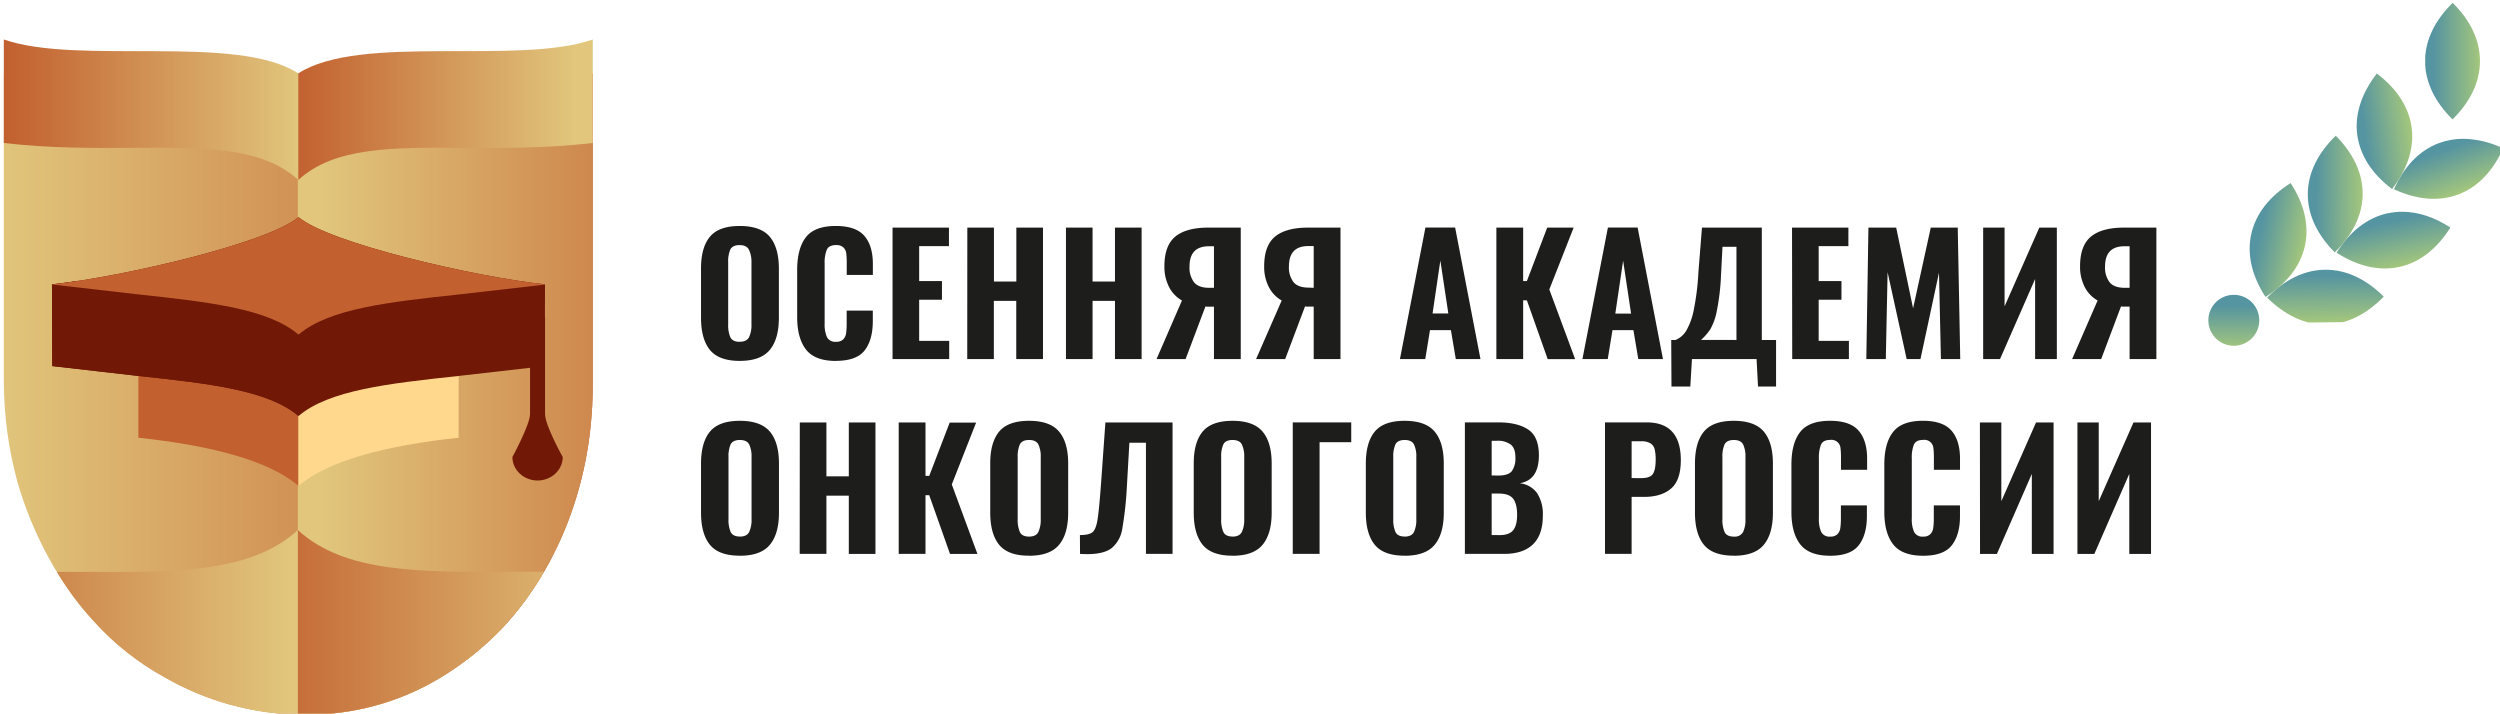 <?xml version="1.0" encoding="UTF-8"?> <svg xmlns="http://www.w3.org/2000/svg" xmlns:xlink="http://www.w3.org/1999/xlink" id="Слой_1" data-name="Слой 1" viewBox="0 0 877.29 250.39"> <defs> <style>.cls-1{fill:none;}.cls-2{clip-path:url(#clip-path);}.cls-3{fill:url(#Безымянный_градиент_6);}.cls-4{clip-path:url(#clip-path-2);}.cls-5{fill:url(#Безымянный_градиент_6-2);}.cls-6{clip-path:url(#clip-path-3);}.cls-7{fill:url(#Безымянный_градиент_6-3);}.cls-8{clip-path:url(#clip-path-4);}.cls-9{fill:url(#Безымянный_градиент_6-4);}.cls-10{clip-path:url(#clip-path-5);}.cls-11{fill:url(#Безымянный_градиент_6-5);}.cls-12{clip-path:url(#clip-path-6);}.cls-13{fill:url(#Безымянный_градиент_6-6);}.cls-14{clip-path:url(#clip-path-7);}.cls-15{fill:#c26030;}.cls-16{fill:#ffd88e;}.cls-17{fill:#711807;}.cls-18{clip-path:url(#clip-path-8);}.cls-19{clip-path:url(#clip-path-10);}.cls-20{fill:url(#Безымянный_градиент_14);}.cls-21{clip-path:url(#clip-path-11);}.cls-22{fill:url(#Безымянный_градиент_14-2);}.cls-23{clip-path:url(#clip-path-12);}.cls-24{fill:url(#Безымянный_градиент_14-3);}.cls-25{clip-path:url(#clip-path-13);}.cls-26{fill:url(#Безымянный_градиент_14-4);}.cls-27{clip-path:url(#clip-path-14);}.cls-28{fill:url(#Безымянный_градиент_14-5);}.cls-29{clip-path:url(#clip-path-15);}.cls-30{fill:url(#Безымянный_градиент_14-6);}.cls-31{clip-path:url(#clip-path-16);}.cls-32{fill:url(#Безымянный_градиент_14-7);}.cls-33{clip-path:url(#clip-path-17);}.cls-34{fill:url(#Безымянный_градиент_14-8);}.cls-35{fill:#1d1d1b;}</style> <clipPath id="clip-path"> <path class="cls-1" d="M1.34,25.82V134.13h0a135.94,135.94,0,0,0,4.86,35.31c5.21,17.91,14.65,35.48,26.37,48.18A95.26,95.26,0,0,0,58,237.8a98.42,98.42,0,0,0,49.48,13A90.21,90.21,0,0,0,154,238.13a105.6,105.6,0,0,0,22.13-17.58C193.06,202.65,208,173,208,135.27c0-.39,0-.76,0-1.14h0V25.82Z"></path> </clipPath> <linearGradient id="Безымянный_градиент_6" x1="-827.96" y1="553.39" x2="-826.96" y2="553.39" gradientTransform="matrix(206.7, 0, 0, -206.7, 171139.21, 114522.91)" gradientUnits="userSpaceOnUse"> <stop offset="0" stop-color="#e1c67c"></stop> <stop offset="1" stop-color="#c26030"></stop> </linearGradient> <clipPath id="clip-path-2"> <path class="cls-1" d="M104.51,25.82v225c1,0,1.95,0,2.94,0A90.21,90.21,0,0,0,154,238.13a105.6,105.6,0,0,0,22.13-17.58C193.06,202.65,208,173,208,135.27c0-.39,0-.76,0-1.14h0V25.82Z"></path> </clipPath> <linearGradient id="Безымянный_градиент_6-2" x1="-826.7" y1="553.27" x2="-825.7" y2="553.27" gradientTransform="matrix(157.24, 0, 0, -157.24, 130103.55, 87133.84)" xlink:href="#Безымянный_градиент_6"></linearGradient> <clipPath id="clip-path-3"> <path class="cls-1" d="M104.49,250.78c1,0,2,0,3,0A90.21,90.21,0,0,0,154,238.13a105.6,105.6,0,0,0,22.13-17.58,109,109,0,0,0,14.8-19.92c-3.7,0-7.33,0-10.88,0-32.68.21-59.1.41-75.56-14.65Z"></path> </clipPath> <linearGradient id="Безымянный_градиент_6-3" x1="-838.17" y1="549.09" x2="-837.17" y2="549.09" gradientTransform="matrix(-134.87, 0, 0, 134.87, -112822.99, -73836.29)" xlink:href="#Безымянный_градиент_6"></linearGradient> <clipPath id="clip-path-4"> <path class="cls-1" d="M28.94,200.67l-9,0a107.13,107.13,0,0,0,12.67,17A95.26,95.26,0,0,0,58,237.8a98.2,98.2,0,0,0,46.53,13V186C88,201.08,61.62,200.88,28.94,200.67"></path> </clipPath> <linearGradient id="Безымянный_градиент_6-4" x1="-838.19" y1="554.43" x2="-837.19" y2="554.43" gradientTransform="translate(-112701.8 74836.08) rotate(180) scale(134.58)" xlink:href="#Безымянный_градиент_6"></linearGradient> <clipPath id="clip-path-5"> <path class="cls-1" d="M1.34,50.18c16.25,1.88,31.51,1.79,45.32,1.7,25.1-.16,45.39-.31,58,11.27V25.74C82.93,11.69,27.37,23,1.34,13.85Z"></path> </clipPath> <linearGradient id="Безымянный_градиент_6-5" x1="-840.06" y1="548.71" x2="-839.06" y2="548.71" gradientTransform="matrix(-103.35, 0, 0, 103.35, -86714.25, -56671.33)" xlink:href="#Безымянный_градиент_6"></linearGradient> <clipPath id="clip-path-6"> <path class="cls-1" d="M104.69,25.74V63.15c12.63-11.58,32.92-11.43,58-11.27,13.81.09,29.07.18,45.32-1.7V13.85C182,23,126.44,11.69,104.69,25.74"></path> </clipPath> <linearGradient id="Безымянный_градиент_6-6" x1="-840.49" y1="554.45" x2="-839.49" y2="554.45" gradientTransform="translate(-82224.5 54412.63) rotate(180) scale(98.07)" xlink:href="#Безымянный_градиент_6"></linearGradient> <clipPath id="clip-path-7"> <rect class="cls-1" x="1.34" y="0.97" width="877.07" height="249.85"></rect> </clipPath> <clipPath id="clip-path-8"> <path class="cls-1" d="M18.24,99.78s.1,27.65.1,28.69c0,0,30.22,3.44,30.22,3.46,24.88,2.67,45.54,5,56.19,14.06,10.65-9.09,31.31-11.39,56.19-14.06,0,0,30.22-3.43,30.22-3.46,0-1,.1-28.67.1-28.69-24.88-2.67-75.86-14.51-86.51-23.6C94.1,85.27,43.12,97.11,18.24,99.78"></path> </clipPath> <clipPath id="clip-path-10"> <path class="cls-1" d="M774.94,112.39a8.94,8.94,0,1,0,8.93-8.93,8.93,8.93,0,0,0-8.93,8.93"></path> </clipPath> <linearGradient id="Безымянный_градиент_14" x1="-848.82" y1="505.25" x2="-847.82" y2="505.25" gradientTransform="translate(9809.71 15267.02) rotate(90) scale(17.86)" gradientUnits="userSpaceOnUse"> <stop offset="0" stop-color="#5594a1"></stop> <stop offset="1" stop-color="#b1cf76"></stop> </linearGradient> <clipPath id="clip-path-11"> <path class="cls-1" d="M851,21.43c0,7.45,3.53,14.43,9.63,20.47,6.1-6,9.63-13,9.63-20.47S866.77,7,860.67,1C854.57,7,851,14,851,21.43"></path> </clipPath> <linearGradient id="Безымянный_градиент_14-2" x1="-788.71" y1="568.07" x2="-787.71" y2="568.07" gradientTransform="matrix(19.25, 0, 0, -19.25, 16036.47, 10958.68)" xlink:href="#Безымянный_градиент_14"></linearGradient> <clipPath id="clip-path-12"> <path class="cls-1" d="M855.86,50.22c-7,2.61-12.27,8.36-15.79,16.19,7.79,3.6,15.56,4.46,22.54,1.85s12.27-8.36,15.79-16.19a33.49,33.49,0,0,0-14-3.36,24.3,24.3,0,0,0-8.53,1.51"></path> </clipPath> <linearGradient id="Безымянный_градиент_14-3" x1="-831.46" y1="598.46" x2="-830.46" y2="598.46" gradientTransform="matrix(0, 19.25, 19.25, 0, -10663.08, 16058.1)" xlink:href="#Безымянный_градиент_14"></linearGradient> <clipPath id="clip-path-13"> <path class="cls-1" d="M837.83,74.84c-7.28,1.61-13.32,6.56-17.9,13.83,7.22,4.65,14.79,6.58,22.06,5s13.32-6.57,17.9-13.83c-5.53-3.56-11.27-5.53-16.92-5.53a23.53,23.53,0,0,0-5.14.56"></path> </clipPath> <linearGradient id="Безымянный_градиент_14-4" x1="-837.87" y1="598.09" x2="-836.87" y2="598.09" gradientTransform="matrix(0, 19.25, 19.25, 0, -10675.27, 16206.48)" xlink:href="#Безымянный_градиент_14"></linearGradient> <clipPath id="clip-path-14"> <path class="cls-1" d="M815.94,94.65c-7.44.06-14.39,3.65-20.38,9.8,6.1,6,13.1,9.51,20.55,9.45s14.4-3.65,20.38-9.81c-6-6-13-9.44-20.34-9.44h-.21"></path> </clipPath> <linearGradient id="Безымянный_градиент_14-5" x1="-847.23" y1="595.87" x2="-846.23" y2="595.87" gradientTransform="matrix(0, 19.25, 19.25, 0, -10656.57, 16406.69)" xlink:href="#Безымянный_градиент_14"></linearGradient> <clipPath id="clip-path-15"> <path class="cls-1" d="M827.2,47.34c1,7.39,5.38,13.84,12.21,19,5.27-6.78,7.85-14.16,6.88-21.54s-5.38-13.84-12.22-19c-5.26,6.79-7.84,14.17-6.87,21.55"></path> </clipPath> <linearGradient id="Безымянный_градиент_14-6" x1="-787.05" y1="542.63" x2="-786.05" y2="542.63" gradientTransform="translate(15980.44 -10401.36) scale(19.25)" xlink:href="#Безымянный_градиент_14"></linearGradient> <clipPath id="clip-path-16"> <path class="cls-1" d="M809.84,68c-.06,7.45,3.4,14.45,9.45,20.55,6.15-6,9.74-12.94,9.81-20.38s-3.4-14.46-9.45-20.55c-6.16,6-9.74,12.93-9.81,20.38"></path> </clipPath> <linearGradient id="Безымянный_градиент_14-7" x1="-788.85" y1="536.47" x2="-787.85" y2="536.47" gradientTransform="translate(11148.3 15246.54) rotate(90) scale(19.25)" xlink:href="#Безымянный_градиент_14"></linearGradient> <clipPath id="clip-path-17"> <path class="cls-1" d="M790,82.13c-1.61,7.28.32,14.85,5,22.07,7.27-4.58,12.22-10.63,13.83-17.9s-.32-14.84-5-22.06c-7.26,4.57-12.21,10.62-13.83,17.89"></path> </clipPath> <linearGradient id="Безымянный_градиент_14-8" x1="-793.12" y1="527.85" x2="-792.12" y2="527.85" gradientTransform="translate(10962.25 15344.83) rotate(90) scale(19.25)" xlink:href="#Безымянный_градиент_14"></linearGradient> </defs> <g class="cls-2"> <rect class="cls-3" x="1.34" y="25.82" width="206.7" height="225"></rect> </g> <g class="cls-4"> <rect class="cls-5" x="104.51" y="25.82" width="103.53" height="225"></rect> </g> <g class="cls-6"> <rect class="cls-7" x="104.49" y="186.02" width="86.43" height="64.8"></rect> </g> <g class="cls-8"> <rect class="cls-9" x="19.92" y="186.02" width="84.58" height="64.76"></rect> </g> <g class="cls-10"> <rect class="cls-11" x="1.34" y="11.69" width="103.35" height="51.46"></rect> </g> <g class="cls-12"> <rect class="cls-13" x="104.69" y="11.69" width="103.35" height="51.46"></rect> </g> <g class="cls-14"> <path class="cls-15" d="M104.75,170.5V144c-17.42-9.34-36.53-11.54-56.19-14.91V153.6c24.88,2.67,45.54,7.81,56.19,16.9"></path> <path class="cls-16" d="M104.75,170.5V144c17.42-9.34,36.53-11.54,56.19-14.91V153.6c-24.88,2.67-45.53,7.81-56.19,16.9"></path> <path class="cls-17" d="M18.24,99.78c24.88-2.67,75.86-14.51,86.51-23.6,10.65,9.09,61.63,20.93,86.51,23.6,0,0-.1,27.65-.1,28.69,0,0-30.22,3.44-30.22,3.46-24.88,2.67-45.54,5-56.19,14.06C94.1,136.9,73.44,134.6,48.56,131.93c0,0-30.22-3.43-30.22-3.46,0-1-.1-28.67-.1-28.69"></path> </g> <g class="cls-18"> <rect class="cls-17" x="1.35" y="98.69" width="103.35" height="49.3"></rect> <path class="cls-15" d="M17.83,71c25-2.68,76.22-14.57,86.92-23.7,10.7,9.13,61.91,21,86.92,23.7,0,0-.11,27.78-.11,28.83,0,0-30.35,3.46-30.35,3.48-25,2.68-45.76,5-56.46,14.12C94.05,108.27,73.3,106,48.29,103.28c0,0-30.35-3.45-30.35-3.48,0-1-.11-28.81-.11-28.83"></path> </g> <g class="cls-14"> <path class="cls-17" d="M179.8,160.39h0S186,149,186,145.31V111.15h5.27v34.16c0,4,6.2,15.08,6.2,15.08,0,4.54-4,8.23-8.83,8.23s-8.83-3.69-8.83-8.23"></path> </g> <g class="cls-19"> <rect class="cls-20" x="774.94" y="103.46" width="17.86" height="17.86"></rect> </g> <g class="cls-21"> <rect class="cls-22" x="851.04" y="0.97" width="19.25" height="40.93"></rect> </g> <g class="cls-23"> <rect class="cls-24" x="837.4" y="42.7" width="43.67" height="34.18" transform="translate(33.48 304.7) rotate(-20.5)"></rect> </g> <g class="cls-25"> <rect class="cls-26" x="818.13" y="70.2" width="43.55" height="29.12" transform="translate(1.56 183.8) rotate(-12.5)"></rect> </g> <g class="cls-27"> <rect class="cls-28" x="795.48" y="94.47" width="41.1" height="19.67" transform="matrix(1, -0.01, 0.01, 1, -0.88, 7.13)"></rect> </g> <g class="cls-29"> <rect class="cls-30" x="823.67" y="24.6" width="26.15" height="42.98" transform="translate(1.14 109.61) rotate(-7.5)"></rect> </g> <g class="cls-31"> <rect class="cls-32" x="798.92" y="58.21" width="41.1" height="19.74" transform="translate(744.24 886.92) rotate(-89.5)"></rect> </g> <g class="cls-33"> <rect class="cls-34" x="777.5" y="69.14" width="43.78" height="30.15" transform="translate(544.15 846.43) rotate(-77.5)"></rect> </g> <g class="cls-14"> <path class="cls-35" d="M729,194.39h5.93L747.2,166.3v28.09h7.63V148.24h-6.15l-12.2,27.64V148.24H729Zm-34.18,0h5.92L713,166.3v28.09h7.63V148.24h-6.15L702.3,175.88V148.24h-7.52Zm-19.94.63c4.74,0,8.09-1.2,10-3.62s2.91-5.82,2.91-10.22v-3.82H678.6v4.5a24.15,24.15,0,0,1-.2,3.42,3.91,3.91,0,0,1-1,2.16,3.37,3.37,0,0,1-2.53.86,3.23,3.23,0,0,1-3.17-1.6,11,11,0,0,1-.82-4.84v-21a12.17,12.17,0,0,1,.74-4.84c.49-1.1,1.57-1.65,3.25-1.65a3.17,3.17,0,0,1,3.59,2.87,26.23,26.23,0,0,1,.17,3.34v4.27h9.17V161q0-6.45-3-9.89t-10-3.45q-7.41,0-10.49,3.93t-3.07,11.51v16.53q0,7.41,3.1,11.39t10.46,4m-32.59,0c4.74,0,8.09-1.2,10-3.62s2.91-5.82,2.91-10.22v-3.82H646v4.5a24.15,24.15,0,0,1-.2,3.42,3.91,3.91,0,0,1-1,2.16,3.37,3.37,0,0,1-2.53.86,3.23,3.23,0,0,1-3.17-1.6,11,11,0,0,1-.82-4.84v-21a12.17,12.17,0,0,1,.74-4.84c.49-1.1,1.57-1.65,3.25-1.65a3.17,3.17,0,0,1,3.59,2.87,26.23,26.23,0,0,1,.17,3.34v4.27h9.17V161q0-6.45-3-9.89t-10-3.45q-7.41,0-10.49,3.93t-3.07,11.51v16.53q0,7.41,3.1,11.39t10.46,4m-33.79-6.72c-1.63,0-2.71-.53-3.22-1.6a10.62,10.62,0,0,1-.77-4.5V160.38a10.28,10.28,0,0,1,.77-4.45c.51-1,1.59-1.53,3.22-1.53s2.72.52,3.28,1.56a9.67,9.67,0,0,1,.82,4.42V182.2a10,10,0,0,1-.82,4.47,3.33,3.33,0,0,1-3.28,1.63m0,6.72q7.35,0,10.54-3.85t3.19-11.25V162.66q0-7.41-3.19-11.2t-10.54-3.79q-7.35,0-10.48,3.79t-3.14,11.2v17.2q0,7.47,3.14,11.31T608.46,195m-35.9-27.23V154.85h3.31a6.08,6.08,0,0,1,3.33.74,3.42,3.42,0,0,1,1.45,2.08,15.43,15.43,0,0,1,.35,3.68c0,2.39-.35,4.06-1,5s-2,1.43-4,1.43Zm-9.34,26.6h9.34v-20h4.33q6.11,0,9.52-2.93t3.42-9.94q0-13.28-12-13.28H563.22Zm-39.77-6.61V173.2H526c2.31,0,4,.58,4.93,1.74s1.45,3.06,1.45,5.72q0,3.71-1.4,5.42t-4.81,1.7Zm0-20.91V154.68h1.77a7.6,7.6,0,0,1,4.95,1.34q1.61,1.33,1.6,4.42a7.78,7.78,0,0,1-1.25,4.9q-1.26,1.53-4.68,1.53Zm-9.4,27.52h13.79c4.4,0,7.77-1.11,10.08-3.33s3.48-5.57,3.48-10.06a13.58,13.58,0,0,0-2-7.92,8.55,8.55,0,0,0-6.1-3.47q6.72-1.14,6.72-9.8,0-6.56-3.76-9.06t-10.42-2.51H514.05Zm-21.14-6.09c-1.63,0-2.71-.53-3.22-1.6a10.62,10.62,0,0,1-.77-4.5V160.38a10.28,10.28,0,0,1,.77-4.45c.51-1,1.59-1.53,3.22-1.53s2.73.52,3.28,1.56a9.67,9.67,0,0,1,.82,4.42V182.2a10,10,0,0,1-.82,4.47c-.55,1.09-1.65,1.63-3.28,1.63m0,6.72q7.35,0,10.54-3.85t3.19-11.25V162.66q0-7.41-3.19-11.2t-10.54-3.79q-7.35,0-10.48,3.79t-3.14,11.2v17.2q0,7.47,3.14,11.31T492.91,195m-39.26-.63h9.41v-39.2h11.11v-6.95H453.65Zm-21.13-6.09c-1.64,0-2.71-.53-3.22-1.6a10.47,10.47,0,0,1-.77-4.5V160.38a10.13,10.13,0,0,1,.77-4.45c.51-1,1.58-1.53,3.22-1.53s2.72.52,3.27,1.56a9.66,9.66,0,0,1,.83,4.42V182.2a10,10,0,0,1-.83,4.47c-.55,1.09-1.64,1.63-3.27,1.63m0,6.72q7.35,0,10.54-3.85t3.19-11.25V162.66q0-7.41-3.19-11.2t-10.54-3.79q-7.35,0-10.49,3.79t-3.13,11.2v17.2q0,7.47,3.13,11.31T432.52,195M379,194.39c.61,0,1.46.06,2.56.06q5.93,0,8.63-2.19a11,11,0,0,0,3.62-6.64,121.47,121.47,0,0,0,1.6-14.36l.91-15.9h5.81v39h9.34V148.24H387.9l-1.53,21.48q-.69,9.28-1.23,12.65c-.36,2.24-.95,3.71-1.77,4.39s-2.29,1-4.41,1Zm-17.89-6.09c-1.64,0-2.71-.53-3.22-1.6a10.62,10.62,0,0,1-.77-4.5V160.38a10.28,10.28,0,0,1,.77-4.45c.51-1,1.58-1.53,3.22-1.53s2.72.52,3.27,1.56a9.66,9.66,0,0,1,.83,4.42V182.2a10,10,0,0,1-.83,4.47c-.55,1.09-1.64,1.63-3.27,1.63m0,6.72q7.35,0,10.54-3.85t3.19-11.25V162.66q0-7.41-3.19-11.2t-10.54-3.79q-7.35,0-10.49,3.79t-3.13,11.2v17.2q0,7.47,3.13,11.31T361.07,195m-45.7-.63h9.4V173.77h1.31l7.3,20.62H343L334,170l8.54-21.71h-9.28L326.08,167h-1.31V148.24h-9.4Zm-34.75,0H290V173.94h7.86v20.45h9.35V148.24h-9.35v18.92H290V148.24h-9.34Zm-21-6.09c-1.63,0-2.7-.53-3.22-1.6a10.64,10.64,0,0,1-.76-4.5V160.38a10.3,10.3,0,0,1,.76-4.45c.52-1,1.59-1.53,3.22-1.53s2.73.52,3.28,1.56a9.66,9.66,0,0,1,.83,4.42V182.2a10,10,0,0,1-.83,4.47c-.55,1.09-1.64,1.63-3.28,1.63m0,6.72q7.35,0,10.54-3.85t3.19-11.25V162.66q0-7.41-3.19-11.2t-10.54-3.79q-7.35,0-10.48,3.79T246,162.66v17.2q0,7.47,3.13,11.31T259.59,195"></path> <path class="cls-35" d="M745.66,101c-2.51,0-4.3-.64-5.36-1.94a8.48,8.48,0,0,1-1.6-5.52q0-7.12,6.78-7.12h1.83V101ZM727.14,126h10.2l6.95-18.46.8.06h2.22V126h9.4V79.87h-11.4q-7.74,0-11.56,3.16t-3.82,10.4a15.39,15.39,0,0,0,1.65,7.32,11.29,11.29,0,0,0,4.5,4.7Zm-31.22,0h5.92l12.31-28.09V126h7.63V79.87h-6.15L703.44,107.5V79.87h-7.52Zm-41,0h6.84l.63-30.48L669.08,126h4.84l6.5-30.31L681.1,126h6.78L687,79.87h-9.46l-6.21,28.32-5.93-28.32h-9.74Zm-26,0h19.89v-6.38H638.2V105.17h8V98.62h-8V86.37h10.43v-6.5H628.85Zm-32-6.72a20,20,0,0,0,3.25-3.73,20.73,20.73,0,0,0,2.28-6.41,79.88,79.88,0,0,0,1.48-12.54l.52-10h4.9V119.3Zm-10.37,16.35h6.61l.57-9.63h22.68l.51,9.63h6.33V119.3h-5V79.87h-21L596,95.48a89.18,89.18,0,0,1-1.6,13.11,23.56,23.56,0,0,1-2.64,7.4A8,8,0,0,1,588,119.3h-1.54Zm-19.71-25.58,2.74-18.58,2.79,18.58ZM555.3,126h8.89l1.65-10.14h7.35L574.9,126h8.66l-8.89-46.15H564.24Zm-30.2,0h9.4V105.4h1.31l7.3,20.62h9.63l-9.06-24.44,8.54-21.71h-9.28l-7.13,18.75H534.5V79.87h-9.4Zm-22.39-16,2.73-18.58,2.8,18.58Zm-11.45,16h8.89l1.65-10.14h7.35L510.86,126h8.66l-8.89-46.15H500.2Zm-32-25.07c-2.5,0-4.29-.64-5.35-1.94a8.43,8.43,0,0,1-1.6-5.52q0-7.12,6.78-7.12H461V101ZM440.78,126H451l6.95-18.46.79.06H461V126h9.4V79.87H459q-7.74,0-11.56,3.16t-3.82,10.4a15.39,15.39,0,0,0,1.65,7.32,11.29,11.29,0,0,0,4.5,4.7ZM424.37,101c-2.51,0-4.29-.64-5.36-1.94a8.48,8.48,0,0,1-1.59-5.52q0-7.12,6.78-7.12H426V101ZM405.85,126h10.2L423,107.56l.8.06H426V126h9.4V79.87H424q-7.75,0-11.57,3.16t-3.82,10.4a15.39,15.39,0,0,0,1.65,7.32,11.38,11.38,0,0,0,4.51,4.7Zm-31.79,0h9.34V105.57h7.86V126h9.35V79.87h-9.35V98.79H383.4V79.87h-9.34Zm-34.64,0h9.34V105.57h7.86V126H366V79.87h-9.35V98.79h-7.86V79.87h-9.34Zm-26.21,0h19.88v-6.38H322.55V105.17h8V98.62h-8V86.37H333v-6.5H313.21Zm-19.83.63q7.13,0,10-3.62t2.9-10.23V109h-9.17v4.5a24.15,24.15,0,0,1-.2,3.42,3.84,3.84,0,0,1-1,2.16,3.41,3.41,0,0,1-2.54.86,3.23,3.23,0,0,1-3.16-1.6,10.93,10.93,0,0,1-.83-4.84v-21a12.35,12.35,0,0,1,.74-4.84c.5-1.1,1.58-1.66,3.25-1.66a3.53,3.53,0,0,1,2.59.83,3.47,3.47,0,0,1,1,2.05,26.16,26.16,0,0,1,.17,3.33v4.28h9.17V92.63q0-6.43-3-9.88t-10-3.45q-7.41,0-10.48,3.93t-3.08,11.51v16.52q0,7.41,3.1,11.4t10.46,4m-33.79-6.72c-1.63,0-2.7-.54-3.22-1.6a10.64,10.64,0,0,1-.76-4.5V92a10.3,10.3,0,0,1,.76-4.45c.52-1,1.59-1.54,3.22-1.54s2.73.53,3.28,1.57A9.66,9.66,0,0,1,263.7,92v21.82a10,10,0,0,1-.83,4.47c-.55,1.08-1.64,1.63-3.28,1.63m0,6.72q7.35,0,10.54-3.85t3.19-11.25V94.29q0-7.41-3.19-11.2T259.59,79.3q-7.35,0-10.48,3.79T246,94.29v17.2q0,7.47,3.13,11.31t10.48,3.85"></path> </g> </svg> 
